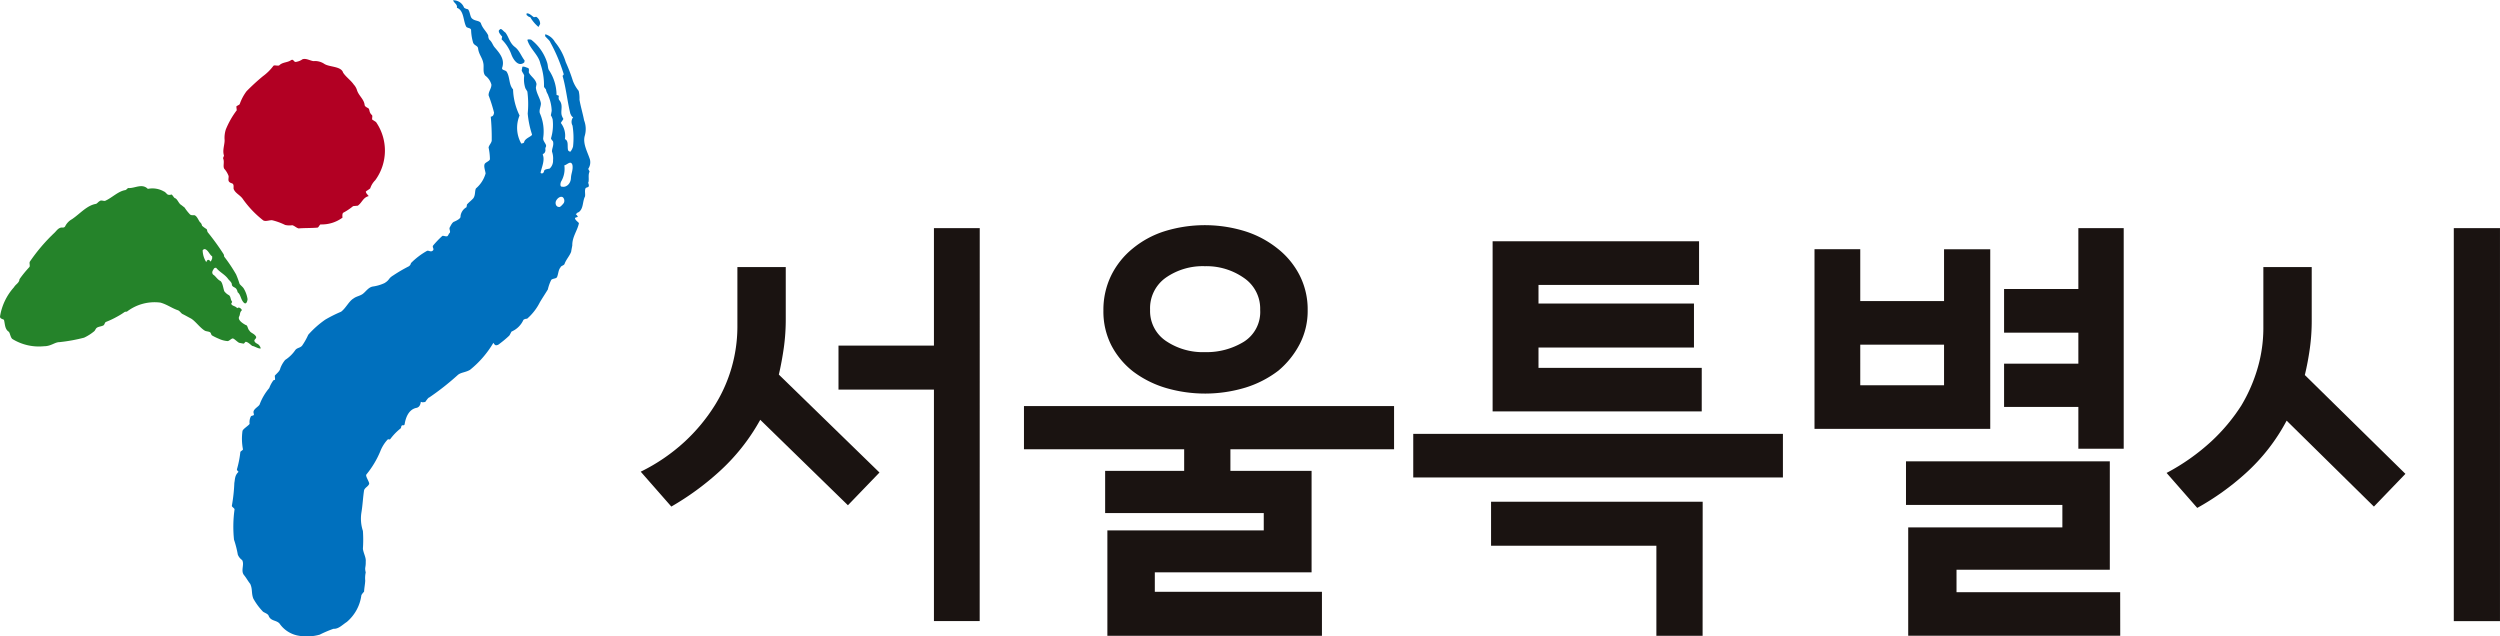<svg xmlns="http://www.w3.org/2000/svg" xmlns:xlink="http://www.w3.org/1999/xlink" width="137.485" height="35" viewBox="0 0 137.485 35">
  <defs>
    <clipPath id="clip-path">
      <rect id="사각형_86" data-name="사각형 86" width="137.485" height="35" fill="none"/>
    </clipPath>
  </defs>
  <g id="그룹_106" data-name="그룹 106" transform="translate(0 0)">
    <g id="그룹_105" data-name="그룹 105" transform="translate(0 0)" clip-path="url(#clip-path)">
      <path id="패스_86" data-name="패스 86" d="M21.052,5.088a.788.788,0,0,1,.163.3c.1.3.382.487.416.8.012.1.146.145.216.191.075.1.024.208.17.352.07.044.017.154.028.259.07.045.142.091.211.137a2.76,2.76,0,0,1-.04,3.2,1.123,1.123,0,0,0-.276.447c-.058.058-.183.121-.243.179.013.1.082.15.159.248-.317.082-.354.346-.6.528-.064.005-.193.017-.258.024a3.16,3.16,0,0,1-.548.366c-.058.058-.042.214-.035.266a1.913,1.913,0,0,1-1.2.374c-.063.007-.111.168-.175.175-.325.031-.717.016-1.041.045-.135-.04-.211-.137-.346-.177a1.042,1.042,0,0,1-.394-.014,3.467,3.467,0,0,0-.681-.252c-.136-.041-.383.087-.523,0a5.519,5.519,0,0,1-1.107-1.155c-.159-.246-.429-.325-.522-.579-.012-.1.037-.266-.1-.306-.27-.081-.158-.247-.175-.4a1.243,1.243,0,0,0-.241-.4c-.082-.149.026-.369-.061-.57-.006-.052.052-.111.046-.162-.1-.3.062-.635.033-.894A1.505,1.505,0,0,1,14,7.532a4.656,4.656,0,0,1,.6-1.053c-.007-.051-.018-.155-.023-.206.058-.059.123-.065.183-.123a2.588,2.588,0,0,1,.378-.716,11.833,11.833,0,0,1,.89-.818,2.723,2.723,0,0,0,.588-.58c.059-.058.266.027.326-.03.175-.174.44-.145.623-.268s.146.143.334.074a.774.774,0,0,0,.312-.134c.188-.07.4.066.6.1a.925.925,0,0,1,.605.153c.281.183.928.122,1.032.481.159.246.439.429.6.676" transform="translate(-1.579 -0.417)" fill="#b20023"/>
      <path id="패스_87" data-name="패스 87" d="M32.06,8.775A1.142,1.142,0,0,0,32,8.342c-.018-.161.111-.34.055-.562-.037-.059-.12-.13-.109-.181a2.564,2.564,0,0,0,.09-1.023.738.738,0,0,0-.1-.232c.009-.05.028-.15.046-.25a2.316,2.316,0,0,0-.183-.824c-.027-.109-.11-.181-.128-.34-.037-.061-.12-.132-.112-.183a3.566,3.566,0,0,0-.2-1.246c-.1-.49-.567-.8-.714-1.3.008-.051.16-.03.206-.019a2.561,2.561,0,0,1,.871,1.235c.065.172.036.321.111.442A2.478,2.478,0,0,1,32.248,5.2c-.009.05.091.019.128.082a.329.329,0,0,0,.01.209c.237.262.091.541.138.814a.749.749,0,0,0,.1.23c-.009.051-.127.183-.137.23a1.144,1.144,0,0,1,.221.884c.221.1.12.392.174.613a.167.167,0,0,0,.129.08.778.778,0,0,0,.145-.282,4.306,4.306,0,0,0-.029-1.154.42.42,0,0,1,.037-.462c-.092-.02-.12-.132-.156-.192-.165-.662-.233-1.4-.429-2.082a.189.189,0,0,0,.065-.089,9.193,9.193,0,0,0-.736-1.751c-.034-.106-.207-.234-.29-.347,0,0,.007-.051.012-.1a.9.9,0,0,1,.531.427,3.16,3.16,0,0,1,.593,1.106,8.868,8.868,0,0,1,.394,1.033,2.024,2.024,0,0,0,.318.55,1.791,1.791,0,0,1,.044.483c.066.385.182.755.254,1.137a1.323,1.323,0,0,1,.038.843c-.128.441.166.923.284,1.314a.638.638,0,0,1-.089.5c-.009.051.073.121.063.171-.082.19-.017.362-.054.563-.054.039.064.17,0,.259-.054.043-.1.033-.155.073-.074.141-.009.311-.037.462-.146.28-.072.662-.346.863-.1.029-.111.081-.166.12.046.011.083.071.119.131-.055.039-.1.028-.155.069-.018.1.176.224.214.283-.074.4-.375.755-.365,1.227-.019.1-.048.251-.064.352-.093.24-.267.412-.358.652-.018.1-.21.11-.229.211-.119.13-.108.342-.191.532-.064.089-.2.061-.311.141a2.236,2.236,0,0,0-.191.532c-.139.23-.306.48-.442.711a2.944,2.944,0,0,1-.7.9.342.342,0,0,0-.2.06,1.26,1.26,0,0,1-.625.633c-.046-.009-.115.209-.169.249a5.739,5.739,0,0,1-.6.493c-.1.029-.152.07-.26-.111a5.432,5.432,0,0,1-1.287,1.488c-.258.15-.519.134-.69.3a14.23,14.23,0,0,1-1.556,1.222c-.043-.011-.215.246-.215.246-.182.015-.077.032-.245-.008,0,0-.008.284-.237.33-.484.095-.611.657-.649.889-.019.116-.1.037-.155.083s-.019.116-.074.163a3.1,3.1,0,0,0-.565.586c-.054.046-.09-.024-.146.025a2.035,2.035,0,0,0-.4.644,5.093,5.093,0,0,1-.764,1.273c-.074.084.172.411.152.521-.069.154-.209.181-.277.335-.063.383-.08.812-.146,1.216A2.172,2.172,0,0,0,21.6,29.2a7.113,7.113,0,0,1,0,.972c.021.234.181.487.155.714.008.348-.071.3,0,.594a1.469,1.469,0,0,0-.027.456c-.014.229-.051.37-.064.6-.049.056-.148.163-.152.22a2.315,2.315,0,0,1-.8,1.449c-.242.156-.453.394-.729.374a6.419,6.419,0,0,0-.758.323,2.589,2.589,0,0,1-1.131.063,1.6,1.6,0,0,1-1.078-.672c-.176-.2-.483-.124-.6-.428-.035-.12-.286-.183-.327-.245a3.371,3.371,0,0,1-.517-.705c-.115-.3-.033-.511-.169-.805-.144-.182-.2-.308-.346-.489-.19-.239.043-.583-.1-.821a.665.665,0,0,1-.237-.3,5.59,5.59,0,0,0-.209-.821,6.913,6.913,0,0,1,.029-1.663c.011-.059-.156-.141-.147-.2a9.193,9.193,0,0,0,.136-1.255c.043-.23.022-.416.232-.614,0,0-.1-.082-.089-.139a5.4,5.4,0,0,0,.187-.944c.012-.058.134-.094.145-.152a3.07,3.07,0,0,1-.027-1.007c.023-.116.322-.289.392-.393a.7.7,0,0,1,.068-.408c.029-.05.107-.034.166-.081.009-.058-.029-.127-.019-.185.028-.174.322-.3.344-.416a3.011,3.011,0,0,1,.521-.881,1.652,1.652,0,0,1,.226-.422c.055-.039.082,0,.091-.051s-.016-.161-.009-.212c.117-.131.277-.251.3-.4a1.6,1.6,0,0,1,.268-.462,1.963,1.963,0,0,0,.563-.551c.116-.132.251-.1.368-.233a3.7,3.7,0,0,0,.338-.6,5.242,5.242,0,0,1,.939-.834,7.6,7.6,0,0,1,.866-.433c.268-.2.43-.581.689-.732.159-.12.347-.131.509-.252s.3-.352.536-.4a2.27,2.27,0,0,0,.652-.19c.312-.19.183-.243.5-.434a8.178,8.178,0,0,1,.832-.485.261.261,0,0,0,.125-.181,3.994,3.994,0,0,1,.889-.676c.1-.03.215.1.33-.03.063-.09-.063-.17,0-.261a5.478,5.478,0,0,1,.5-.522c.054-.039.183.041.283.009.055-.039.073-.14.128-.179.065-.091-.055-.22.009-.313.074-.141.146-.281.247-.31.157-.07.366-.181.339-.291a.649.649,0,0,1,.329-.5c.01-.049.019-.1.027-.151.118-.131.229-.21.348-.34.127-.181.072-.4.146-.543a1.677,1.677,0,0,0,.53-.823c-.018-.161-.119-.392-.045-.533.063-.089.264-.15.283-.25a3.175,3.175,0,0,0-.074-.642c.027-.152.191-.272.173-.432a11.934,11.934,0,0,0-.054-1.264c.145-.019.165-.122.182-.222a8.415,8.415,0,0,0-.3-.953c-.01-.211.163-.383.154-.592a.905.905,0,0,0-.339-.493c-.154-.19-.054-.482-.109-.7-.045-.271-.248-.474-.284-.794-.019-.161-.211-.151-.275-.322a2.785,2.785,0,0,1-.11-.7c-.028-.111-.175-.09-.257-.159-.184-.3-.119-.915-.523-1.054.036-.2-.145-.243-.211-.412a.619.619,0,0,1,.6.392c.036.059.174.091.22.1.12.13.111.441.239.522.164.14.411.089.476.261.091.279.3.431.4.662a.423.423,0,0,0,.054.221c.167.14.184.3.3.431.276.322.551.643.422,1.085-.08.19.166.14.241.26.183.3.108.7.347.965a3.5,3.5,0,0,0,.358,1.435,1.763,1.763,0,0,0,.093,1.544s.146-.019.156-.069c.045-.25.5-.334.428-.455a5.155,5.155,0,0,1-.229-1.128,5.3,5.3,0,0,0-.019-1.207l-.109-.181a1.57,1.57,0,0,1-.065-.693c-.027-.112-.11-.179-.137-.291.01-.051.027-.152.036-.2.1-.03.229.05.321.071.083.069.008.209.046.27.146.24.366.341.411.613-.008.049-.027.15-.035.2.036.321.228.572.275.844.019.159-.118.39-.054.562a2.512,2.512,0,0,1,.183,1.345c-.037.2.218.361.146.5s.019.162-.056.3c-.008.051-.109.079-.117.131.136.291-.07.732-.117.983-.009.05.157.1.19-.082.021-.111.212-.11.31-.139a.588.588,0,0,0,.183-.483m.986,1c.009-.255.128-.441.082-.712-.09-.282-.3,0-.446.018a1.368,1.368,0,0,1-.155.853c-.063.089-.108.34.037.321.229.051.473-.167.481-.479m-.392,1.375a.266.266,0,0,0-.052-.313c-.127-.08-.292.041-.367.182s-.018.361.175.351c.045.011.179-.129.244-.22" transform="translate(-1.642 0)" fill="#0070be"/>
      <path id="패스_88" data-name="패스 88" d="M31.85,2.793c.244.184.34.493.532.743l-.019.1c-.338.291-.632-.192-.724-.472a2.2,2.2,0,0,0-.523-.794c.01-.05.019-.1.03-.151-.12-.131-.275-.321-.12-.392.064-.09.175.091.3.172.192.25.228.571.522.792" transform="translate(-3.53 -0.206)" fill="#0070be"/>
      <path id="패스_89" data-name="패스 89" d="M33.431,1.392c0,.051-.078.138-.089.188a2.084,2.084,0,0,1-.456-.54.291.291,0,0,1-.172-.1c-.044-.012-.035-.061-.023-.11.146-.014.261.121.387.206.043.012.1-.024.146-.012a.467.467,0,0,1,.207.369" transform="translate(-3.726 -0.095)" fill="#0070be"/>
      <path id="패스_90" data-name="패스 90" d="M9.045,11.856a1.115,1.115,0,0,1,.144.138.225.225,0,0,0,.229.019c.075.006.144.2.221.207.111.052.179.248.287.342.074.046.151.117.223.166a2.6,2.6,0,0,0,.28.36c.071.089.188.058.265.063.15.055.209.271.315.4.038,0,.1.136.1.179a1.741,1.741,0,0,0,.254.187c.034.046.029.13.063.175A13.346,13.346,0,0,1,12.3,15.3a.484.484,0,0,1,.028.129,8.379,8.379,0,0,1,.657.982,5.193,5.193,0,0,1,.191.52c.071.09.144.138.214.229a1.593,1.593,0,0,1,.224.608c-.005.082-.061.331-.206.193-.178-.183-.16-.433-.341-.575a.416.416,0,0,0-.082-.195c-.073-.087-.2-.082-.234-.21.01-.126-.132-.229-.2-.315-.182-.26-.446-.358-.664-.621a.143.143,0,0,0-.118.036c-.04.082-.159.2-.051.335.15.091.22.262.408.356.111.089.139.342.206.556a.739.739,0,0,0,.26.223c.111.089.067.222.173.358,0,.042-.044.08-.049.121.069.134.222.1.329.237.082-.077.194-.016.261.106-.124.117-.092.2-.14.327-.129.2.163.391.347.491.115.008.1.218.208.311.067.133.257.149.36.325.033.087-.047.122-.091.2-.01.127.14.181.214.229a.428.428,0,0,1,.136.222c-.117.033-.344-.124-.458-.135-.071-.032-.21-.2-.355-.229-.051-.012-.087.11-.141.1l-.22-.042c-.081-.015-.275-.229-.358-.241s-.213.159-.306.143a1.364,1.364,0,0,1-.466-.127,3.149,3.149,0,0,1-.364-.176c-.074-.04-.053-.138-.123-.183s-.22-.045-.29-.089c-.276-.169-.536-.551-.772-.674-.156-.08-.286-.16-.458-.242-.086-.053-.145-.171-.251-.206-.324-.109-.585-.314-.954-.418a2.5,2.5,0,0,0-1.85.5.234.234,0,0,0-.121.016,3.87,3.87,0,0,1-.416.258,4.854,4.854,0,0,1-.617.291c-.062.036-.069.15-.129.186-.092.054-.258.066-.349.121s-.093.152-.174.213a2.574,2.574,0,0,1-.544.343,9.114,9.114,0,0,1-1.349.245c-.27,0-.458.227-.861.226a2.774,2.774,0,0,1-1.736-.4c-.108-.093-.128-.346-.2-.4-.221-.144-.2-.437-.261-.653-.072-.047-.224-.059-.215-.186A3.146,3.146,0,0,1,.772,17.11c.089-.162.286-.229.3-.439A6.152,6.152,0,0,1,1.62,16c.045-.081-.022-.214.021-.293a9.67,9.67,0,0,1,1.344-1.578c.123-.115.212-.278.4-.3.079.006.153.012.2-.068a.9.9,0,0,1,.376-.391c.443-.3.815-.758,1.322-.842.079-.035.123-.116.2-.152.084-.077.229.018.308-.018.377-.169.72-.533,1.107-.587.079-.035.124-.117.161-.113.344.029.749-.276,1.071.046a1.27,1.27,0,0,1,.909.157m2.63,3.68c0-.043,0-.083,0-.126-.149-.091-.215-.347-.406-.4-.037,0-.116.037-.118.079a1.268,1.268,0,0,0,.2.641c.045-.166.159-.16.231-.031a.347.347,0,0,0,.084-.164" transform="translate(0 -1.317)" fill="#25832a"/>
      <path id="패스_91" data-name="패스 91" d="M52.9,27.6l-1.735,1.8-4.822-4.7a11.058,11.058,0,0,1-2.268,2.862,15.148,15.148,0,0,1-2.622,1.91L39.77,27.554A10.154,10.154,0,0,0,42.2,25.892a9.811,9.811,0,0,0,1.652-2,8.181,8.181,0,0,0,1.234-4.274V16.3h2.66v2.849a11.354,11.354,0,0,1-.107,1.592q-.108.76-.273,1.473Zm5.511,8.169H55.895V23.041H50.646V20.619h5.249v-6.46h2.519Z" transform="translate(-4.534 -1.614)" fill="#1a1311"/>
      <path id="패스_92" data-name="패스 92" d="M83.912,26.3h-9v1.187h4.464v5.582H70.755v1.069h9.191V36.56h-11.8v-5.8h8.6v-.95H68.023V27.487h4.346V26.3h-8.81V23.925H83.912Zm-4.751-7.648a3.958,3.958,0,0,1-.439,1.865,4.771,4.771,0,0,1-1.174,1.461,5.776,5.776,0,0,1-1.794.926,7.666,7.666,0,0,1-4.394.023,5.689,5.689,0,0,1-1.793-.9,4.4,4.4,0,0,1-1.2-1.437,4.084,4.084,0,0,1-.439-1.912,4.31,4.31,0,0,1,.427-1.935,4.426,4.426,0,0,1,1.188-1.486,5.234,5.234,0,0,1,1.759-.95,7.486,7.486,0,0,1,4.405,0,5.5,5.5,0,0,1,1.793.95,4.439,4.439,0,0,1,1.211,1.461,4.139,4.139,0,0,1,.45,1.936m-2.612-.024a2.04,2.04,0,0,0-.9-1.757,3.59,3.59,0,0,0-2.138-.641,3.547,3.547,0,0,0-2.149.63,2.056,2.056,0,0,0-.867,1.768,1.983,1.983,0,0,0,.867,1.711,3.614,3.614,0,0,0,2.149.617,3.925,3.925,0,0,0,2.138-.569,1.934,1.934,0,0,0,.9-1.759" transform="translate(-7.247 -1.593)" fill="#1a1311"/>
      <path id="패스_93" data-name="패스 93" d="M108.051,27.967H87.721v-2.4h20.33Zm-4.417,8.706h-2.542V31.72H92V29.3h11.638Zm-.048-12.339h-11.5V14.977h11.353v2.4H94.609V18.4h8.55v2.422h-8.55v1.117h8.978Z" transform="translate(-10.001 -1.708)" fill="#1a1311"/>
      <path id="패스_94" data-name="패스 94" d="M122.293,25.2h-9.665v-9.88h2.516v2.851h4.608V15.323h2.541Zm-2.541-4.631h-4.608V22.8h4.608Zm9.689,16.007h-11.66V30.618h8.478V29.383h-8.6v-2.4h11.209v5.963h-8.43v1.234h9Zm.191-10.284h-2.494v-2.3h-4.085V21.615h4.085V19.907h-4.085v-2.4h4.085V14.159h2.494Z" transform="translate(-12.841 -1.614)" fill="#1a1311"/>
      <path id="패스_95" data-name="패스 95" d="M147.617,27.673l-1.733,1.8-4.8-4.726a10.528,10.528,0,0,1-2.244,2.886,14.241,14.241,0,0,1-2.672,1.913l-1.686-1.924a11.69,11.69,0,0,0,2.458-1.733,10.106,10.106,0,0,0,1.651-1.972,8.789,8.789,0,0,0,.913-2.112,7.862,7.862,0,0,0,.3-2.115V16.3h2.66v2.921a11.072,11.072,0,0,1-.107,1.58q-.106.75-.272,1.437Zm5.2,8.1h-2.54V14.159h2.54Z" transform="translate(-15.333 -1.614)" fill="#1a1311"/>
    </g>
  </g>
</svg>
